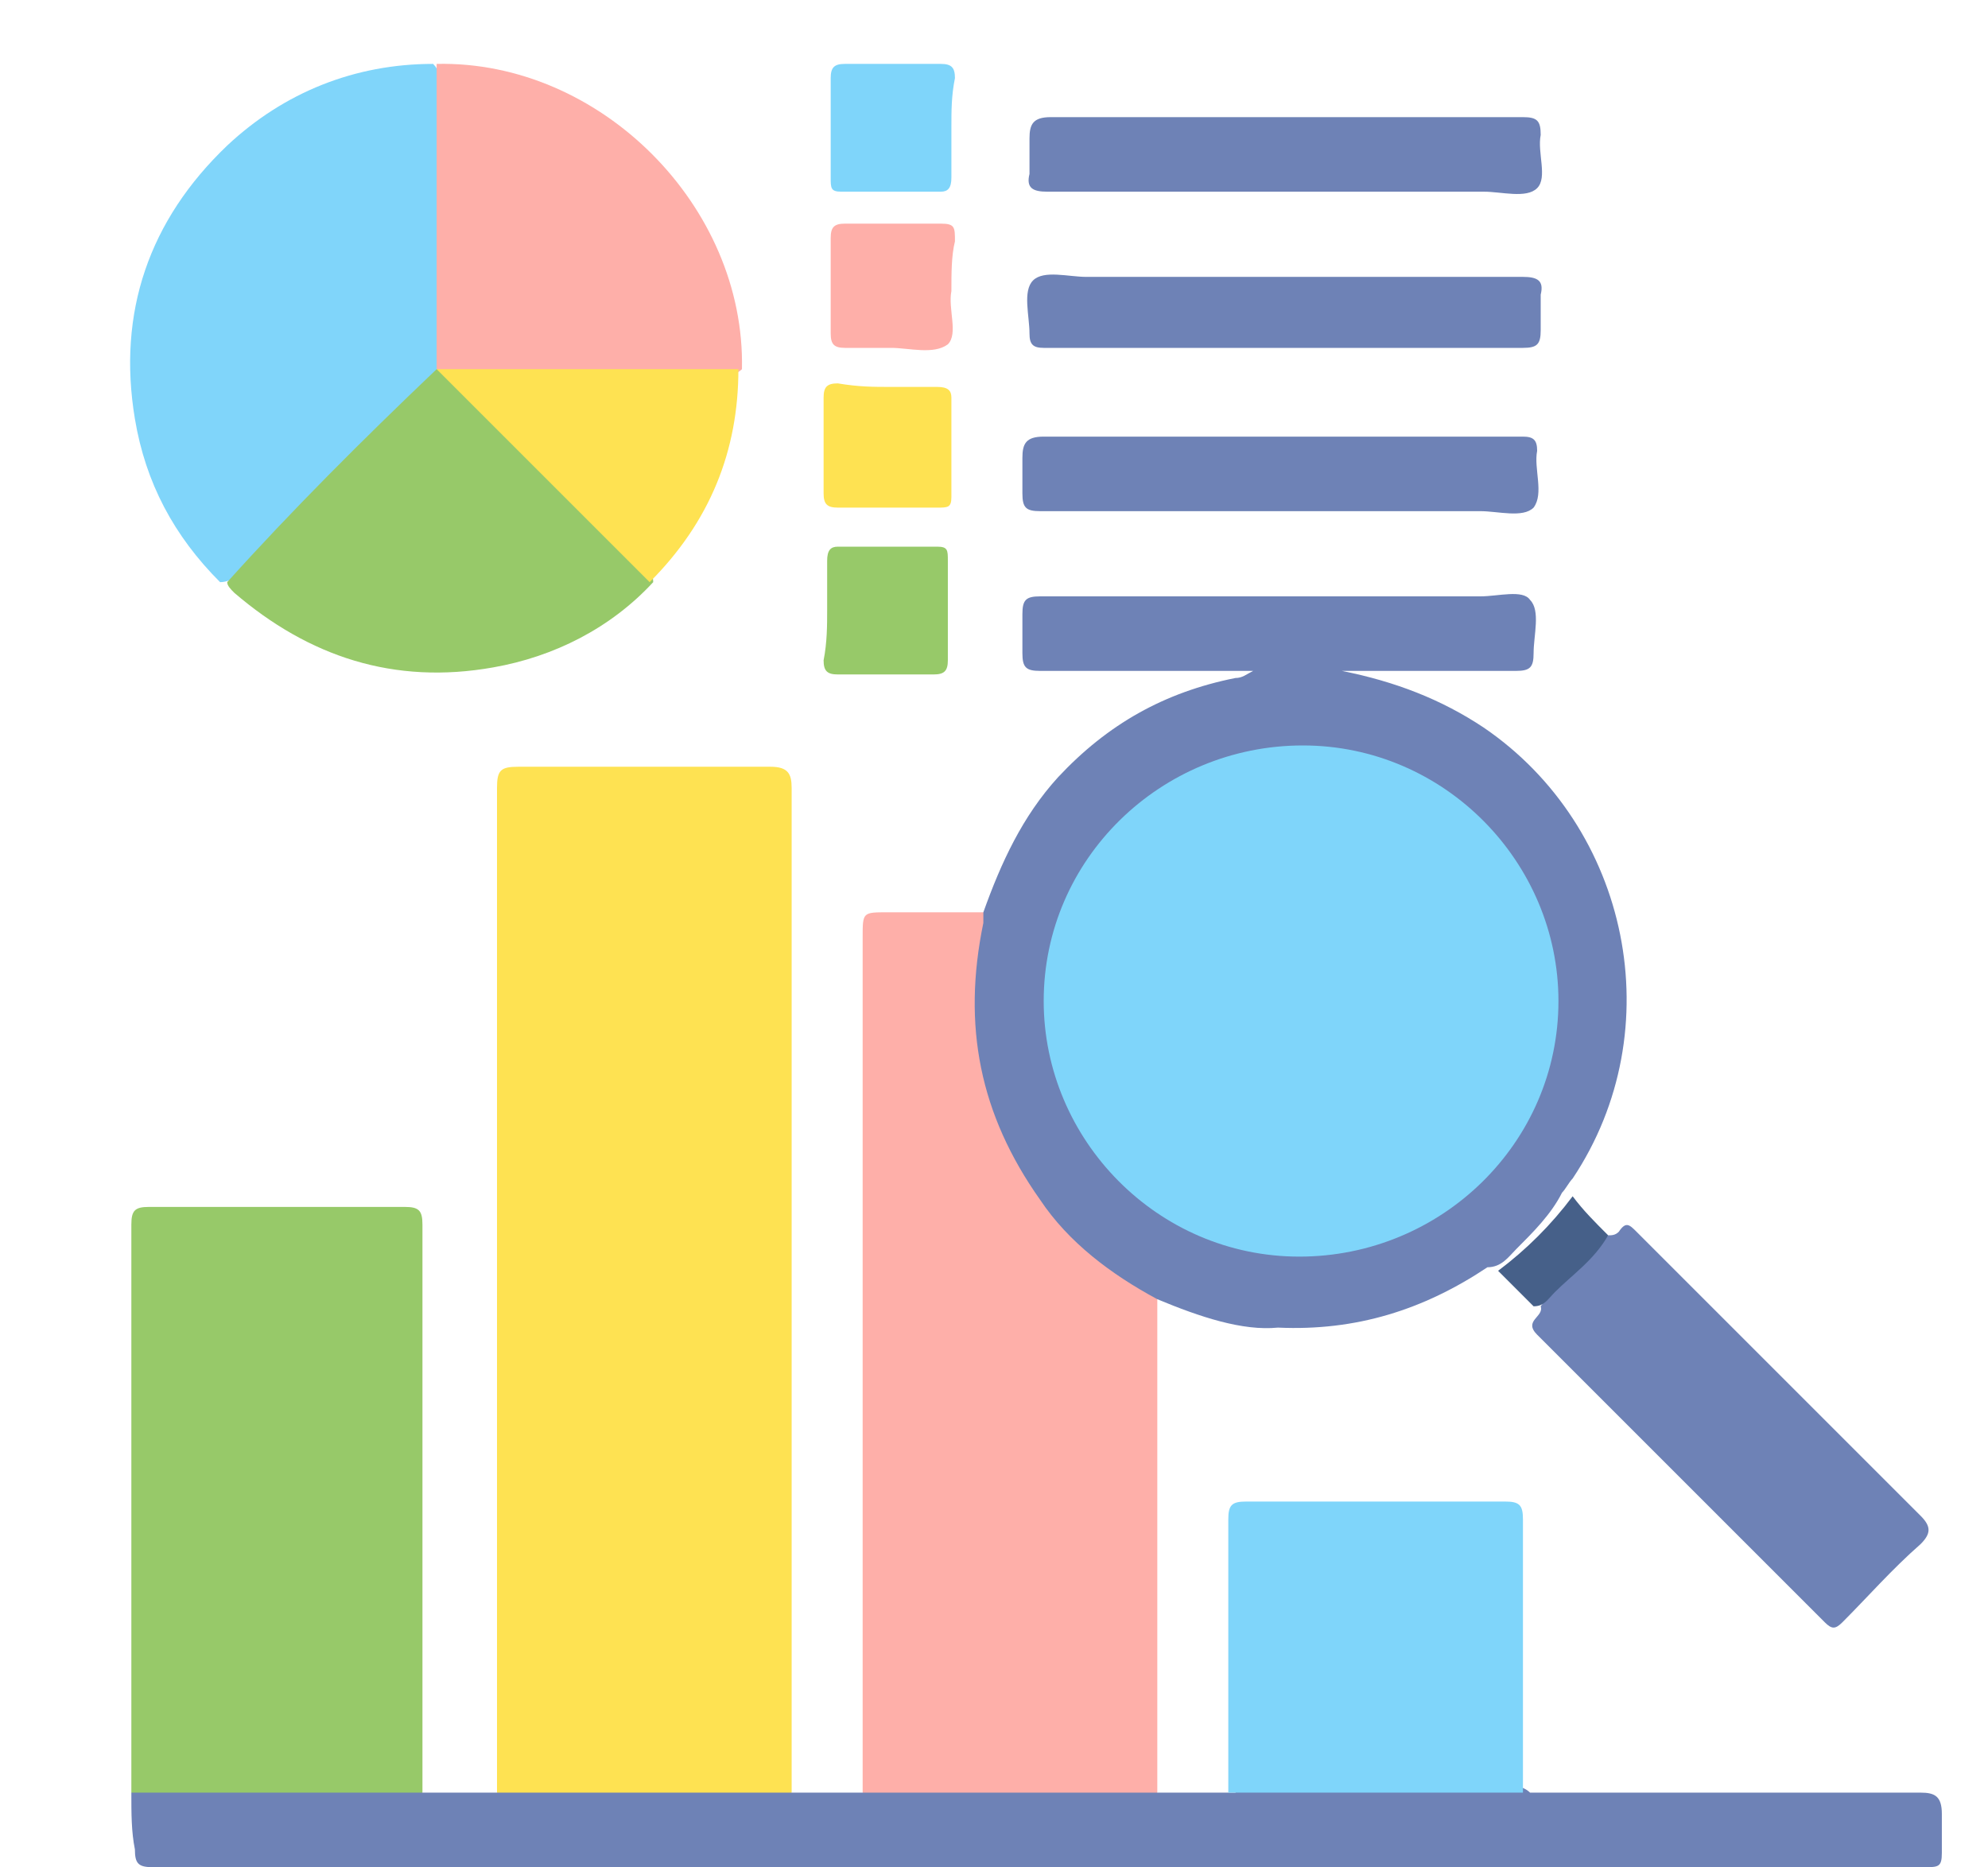 <?xml version="1.0" encoding="utf-8"?>
<!-- Generator: Adobe Illustrator 23.0.0, SVG Export Plug-In . SVG Version: 6.00 Build 0)  -->
<svg version="1.1" id="Layer_1" xmlns="http://www.w3.org/2000/svg" xmlns:xlink="http://www.w3.org/1999/xlink" x="0px" y="0px"
	 width="56px" height="52.6px" viewBox="0 0 56 52.6" style="enable-background:new 0 0 56 52.6;" xml:space="preserve">
<style type="text/css">
	.st0{fill:#FEE252;}
	.st1{fill:#FEAFA9;}
	.st2{fill:#6E82B6;}
	.st3{fill:#97C969;}
	.st4{fill:#80D5FA;}
	.st5{fill:#7FD5FA;}
	.st6{fill:#466089;}
</style>
<g>
	<path class="st0" d="M14,50.5c0-9.4,0-18.9,0-28.3c0-0.5,0.1-0.6,0.6-0.6c2.4,0,4.7,0,7.1,0c0.5,0,0.6,0.2,0.6,0.6
		c0,9.4,0,18.9,0,28.3c-0.2,0.2-0.4,0.2-0.7,0.2c-2.3,0-4.6,0-6.9,0C14.4,50.7,14.2,50.7,14,50.5z"/>
	<path class="st1" d="M32.6,36.6c0,4.6,0,9.3,0,13.9c-0.2,0.2-0.4,0.2-0.7,0.2c-2.3,0-4.6,0-6.9,0c-0.2,0-0.5,0-0.7-0.2
		c0-8,0-16.1,0-24.1c0-0.7,0-0.7,0.7-0.7c0.9,0,1.8,0,2.7,0c0.2,0.2,0.1,0.4,0,0.6c-0.6,3,0.2,5.7,2.2,8c0.6,0.7,1.4,1.3,2.2,1.8
		C32.3,36.3,32.6,36.3,32.6,36.6z"/>
	<path class="st2" d="M32.6,36.6c-1.3-0.7-2.5-1.6-3.3-2.8c-1.7-2.4-2.2-4.9-1.6-7.8c0-0.1,0-0.2,0-0.3c0.5-1.4,1.1-2.7,2.1-3.8
		c1.4-1.5,3-2.4,5-2.8c0.2,0,0.3-0.1,0.5-0.2c-0.7,0-1.3,0-2,0c-1.3,0-2.7,0-4,0c-0.4,0-0.5-0.1-0.5-0.5c0-0.4,0-0.7,0-1.1
		c0-0.4,0.1-0.5,0.5-0.5c4.1,0,8.3,0,12.4,0c0.5,0,1.2-0.2,1.4,0.1c0.3,0.3,0.1,1,0.1,1.5c0,0.4-0.1,0.5-0.5,0.5c-1.6,0-3.2,0-4.9,0
		c1.5,0.3,2.8,0.8,4,1.6c4.1,2.8,5.3,8.5,2.5,12.7c-0.1,0.1-0.2,0.3-0.3,0.4c-0.3,0.6-0.8,1.1-1.3,1.6c-0.2,0.2-0.4,0.5-0.8,0.5
		c-1.8,1.2-3.7,1.8-5.9,1.7C35,37.5,33.8,37.1,32.6,36.6z"/>
	<path class="st3" d="M3.7,50.5c0-1.4,0-2.9,0-4.3c0-3.9,0-7.8,0-11.7c0-0.4,0.1-0.5,0.5-0.5c2.4,0,4.8,0,7.2,0
		c0.4,0,0.5,0.1,0.5,0.5c0,5.3,0,10.7,0,16c-0.2,0.2-0.4,0.2-0.7,0.2c-2.3,0-4.6,0-6.9,0C4.1,50.7,3.9,50.7,3.7,50.5z"/>
	<path class="st2" d="M3.7,50.5c2.7,0,5.5,0,8.2,0c0.7,0,1.4,0,2.1,0c2.8,0,5.5,0,8.3,0c0.7,0,1.4,0,2.1,0c2.8,0,5.5,0,8.3,0
		c0.7,0,1.4,0,2.1,0c0.2-0.2,0.4-0.2,0.7-0.2c2.3,0,4.6,0,6.9,0c0.2,0,0.5,0,0.7,0.2c3.7,0,7.3,0,11,0c0.4,0,0.6,0.1,0.6,0.6
		c0,0.4,0,0.7,0,1.1c0,0.4-0.1,0.4-0.5,0.4c-16.6,0-33.2,0-49.9,0c-0.4,0-0.5-0.1-0.5-0.5C3.7,51.6,3.7,51.1,3.7,50.5z"/>
	<path class="st4" d="M6.2,16.4c-1.3-1.3-2.1-2.8-2.4-4.6c-0.5-3,0.4-5.6,2.6-7.7C8,2.6,10,1.8,12.2,1.8c0.2,0.2,0.2,0.4,0.2,0.6
		c0,2.6,0,5.2,0,7.8c0,0.3-0.2,0.5-0.4,0.7c-1.8,1.8-3.5,3.5-5.3,5.3C6.6,16.3,6.4,16.4,6.2,16.4z"/>
	<path class="st5" d="M42.9,50.5c-2.8,0-5.5,0-8.3,0c0-2.6,0-5.2,0-7.7c0-0.4,0.1-0.5,0.5-0.5c2.4,0,4.8,0,7.3,0
		c0.4,0,0.5,0.1,0.5,0.5C42.9,45.4,42.9,48,42.9,50.5z"/>
	<path class="st1" d="M12.3,10.4c0-2.9,0-5.7,0-8.6c4.6-0.1,8.7,4,8.6,8.6c-0.1,0.1-0.3,0.2-0.5,0.2c-2.5,0-5,0-7.5,0
		c-0.1,0-0.2,0-0.3,0C12.4,10.5,12.3,10.4,12.3,10.4z"/>
	<path class="st3" d="M12.3,10.4C12.3,10.4,12.3,10.4,12.3,10.4c0.3,0.1,0.4,0.2,0.6,0.3c1.7,1.7,3.4,3.4,5.2,5.2
		c0.1,0.1,0.3,0.2,0.3,0.5c-1.2,1.3-2.8,2.1-4.5,2.4c-2.8,0.5-5.2-0.3-7.3-2.1c-0.1-0.1-0.2-0.2-0.2-0.3
		C8.2,14.4,10.2,12.4,12.3,10.4z"/>
	<path class="st2" d="M45.3,34.8c0.1,0,0.2,0,0.3-0.1c0.2-0.3,0.3-0.2,0.5,0c0,0,0.1,0.1,0.1,0.1c2.6,2.6,5.3,5.3,7.9,7.9
		c0.3,0.3,0.3,0.5,0,0.8c-0.8,0.7-1.5,1.5-2.2,2.2c-0.2,0.2-0.3,0.2-0.5,0c-2.7-2.7-5.4-5.4-8.1-8.1c-0.4-0.4,0.2-0.5,0.1-0.8
		C43.9,36.1,44.6,35.4,45.3,34.8z"/>
	<path class="st2" d="M36.1,3.3c2.3,0,4.5,0,6.8,0c0.4,0,0.5,0.1,0.5,0.5c-0.1,0.5,0.2,1.2-0.1,1.5c-0.3,0.3-1,0.1-1.5,0.1
		c-4.1,0-8.2,0-12.3,0c-0.4,0-0.6-0.1-0.5-0.5c0-0.3,0-0.7,0-1c0-0.4,0.1-0.6,0.6-0.6C31.6,3.3,33.9,3.3,36.1,3.3z"/>
	<path class="st2" d="M36.2,7.8c2.2,0,4.4,0,6.7,0c0.4,0,0.6,0.1,0.5,0.5c0,0.3,0,0.7,0,1c0,0.4-0.1,0.5-0.5,0.5
		c-4.1,0-8.3,0-12.4,0c-0.4,0-0.8,0-1.1,0c-0.3,0-0.4-0.1-0.4-0.4c0-0.5-0.2-1.2,0.1-1.5c0.3-0.3,1-0.1,1.5-0.1
		C32.4,7.8,34.3,7.8,36.2,7.8z"/>
	<path class="st2" d="M36.1,14.4c-2.3,0-4.5,0-6.8,0c-0.4,0-0.5-0.1-0.5-0.5c0-0.3,0-0.7,0-1c0-0.4,0.1-0.6,0.6-0.6
		c3.2,0,6.4,0,9.6,0c1.3,0,2.6,0,3.9,0c0.3,0,0.4,0.1,0.4,0.4c-0.1,0.5,0.2,1.2-0.1,1.6c-0.3,0.3-1,0.1-1.5,0.1
		C39.8,14.4,38,14.4,36.1,14.4z"/>
	<path class="st0" d="M18.3,16.4c-2-2-4-4-6-6c2.8,0,5.6,0,8.5,0C20.8,12.7,20,14.7,18.3,16.4z"/>
	<path class="st5" d="M26.8,3.6c0,0.5,0,0.9,0,1.4c0,0.3-0.1,0.4-0.3,0.4c-0.9,0-1.9,0-2.8,0c-0.3,0-0.3-0.1-0.3-0.4
		c0-0.9,0-1.9,0-2.8c0-0.3,0.1-0.4,0.4-0.4c0.9,0,1.8,0,2.7,0c0.3,0,0.4,0.1,0.4,0.4C26.8,2.7,26.8,3.1,26.8,3.6z"/>
	<path class="st1" d="M26.8,8.2c-0.1,0.5,0.2,1.2-0.1,1.5c-0.4,0.3-1.1,0.1-1.6,0.1c-0.4,0-0.9,0-1.3,0c-0.3,0-0.4-0.1-0.4-0.4
		c0-0.9,0-1.8,0-2.7c0-0.3,0.1-0.4,0.4-0.4c0.9,0,1.8,0,2.7,0c0.4,0,0.4,0.1,0.4,0.5C26.8,7.2,26.8,7.7,26.8,8.2z"/>
	<path class="st0" d="M25.1,10.9c0.4,0,0.9,0,1.3,0c0.3,0,0.4,0.1,0.4,0.3c0,0.9,0,1.9,0,2.8c0,0.3-0.1,0.3-0.4,0.3
		c-0.9,0-1.9,0-2.8,0c-0.3,0-0.4-0.1-0.4-0.4c0-0.9,0-1.8,0-2.7c0-0.3,0.1-0.4,0.4-0.4C24.2,10.9,24.6,10.9,25.1,10.9z"/>
	<path class="st3" d="M23.3,17.2c0-0.5,0-0.9,0-1.4c0-0.3,0.1-0.4,0.3-0.4c0.9,0,1.9,0,2.8,0c0.3,0,0.3,0.1,0.3,0.4
		c0,0.9,0,1.9,0,2.8c0,0.3-0.1,0.4-0.4,0.4c-0.9,0-1.8,0-2.7,0c-0.3,0-0.4-0.1-0.4-0.4C23.3,18.1,23.3,17.6,23.3,17.2z"/>
	<path class="st6" d="M45.3,34.8c-0.4,0.7-1,1.1-1.5,1.6c-0.2,0.2-0.3,0.4-0.6,0.4c-0.3-0.3-0.7-0.7-1-1c0.8-0.6,1.5-1.3,2.1-2.1
		C44.6,34.1,44.9,34.4,45.3,34.8z"/>
	<path class="st5" d="M43.9,28.2c0,4-3.3,7.2-7.3,7.2c-4,0-7.2-3.3-7.2-7.2c0-4,3.3-7.2,7.3-7.2C40.7,21,43.9,24.3,43.9,28.2z"/>
</g>
</svg>
